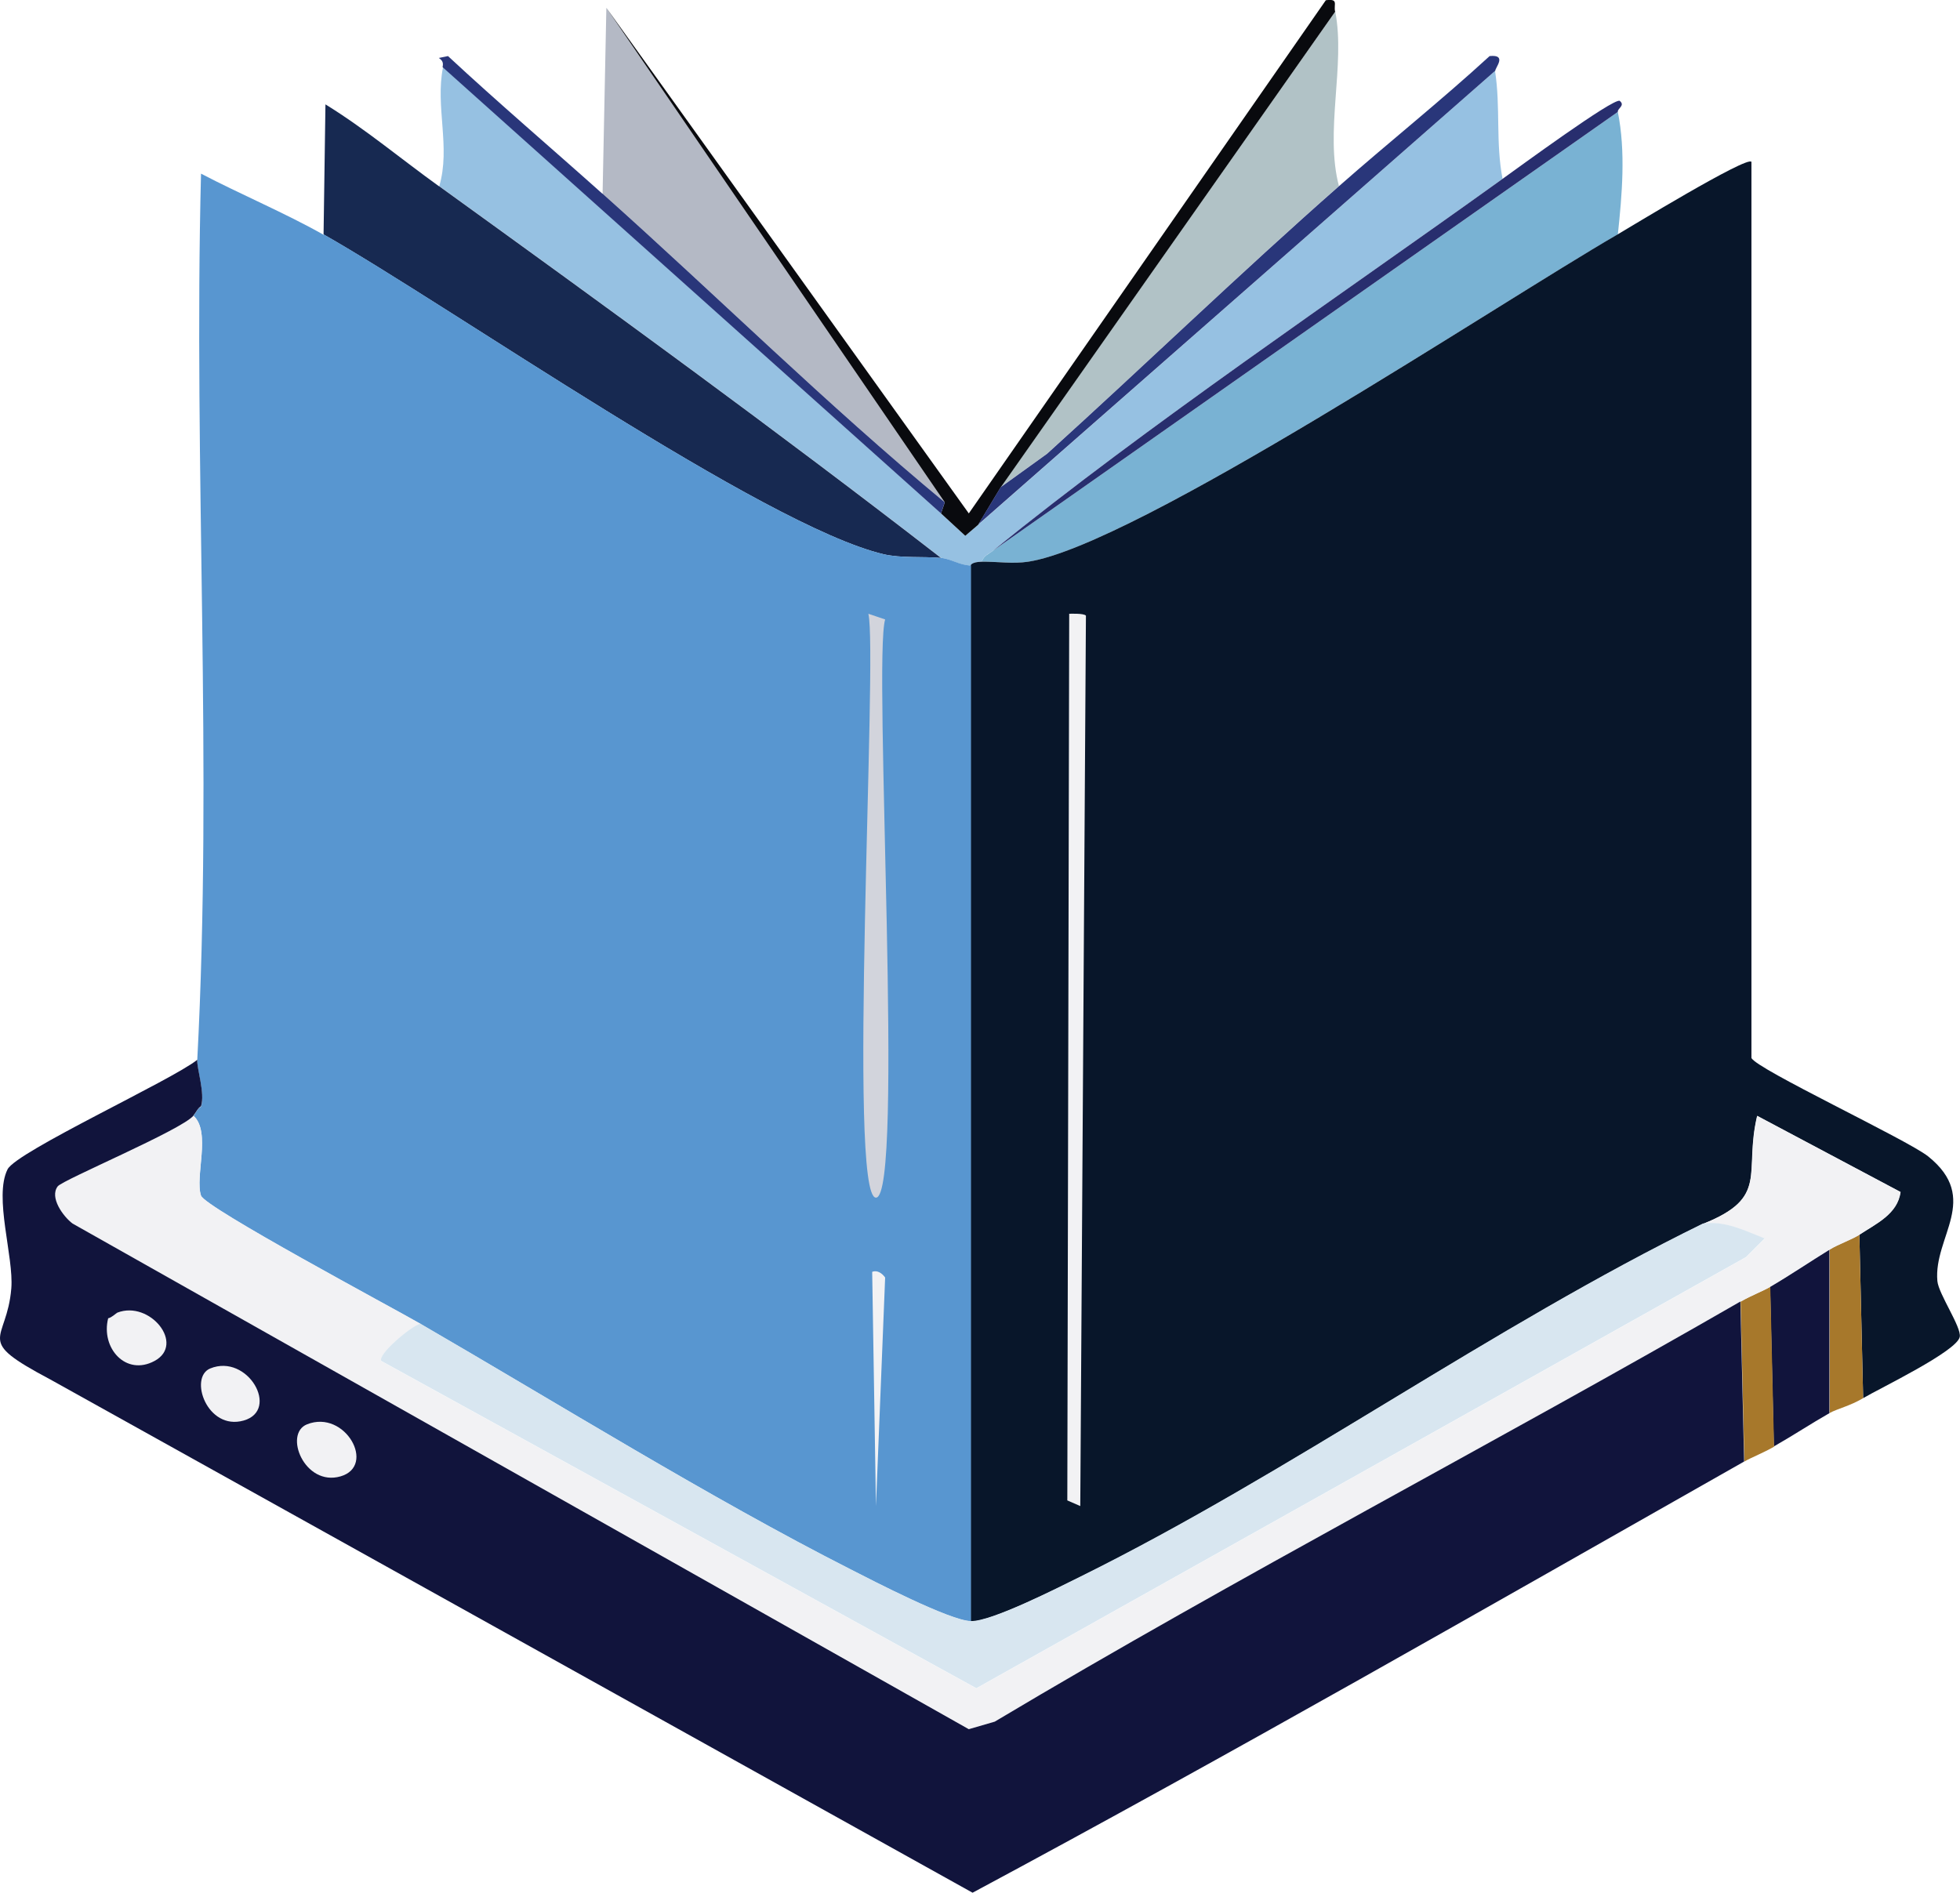 <?xml version="1.0" encoding="UTF-8"?>
<svg id="Layer_2" data-name="Layer 2" xmlns="http://www.w3.org/2000/svg" viewBox="0 0 83.17 80.33">
  <defs>
    <style>
      .cls-1 {
        fill: #29367a;
      }

      .cls-2 {
        fill: #f2f2f4;
      }

      .cls-3 {
        fill: #d2d4dc;
      }

      .cls-4 {
        fill: #b1c2c6;
      }

      .cls-5 {
        fill: #08162a;
      }

      .cls-6 {
        fill: #96c1e2;
      }

      .cls-7 {
        fill: #79b2d3;
      }

      .cls-8 {
        fill: #a7782b;
      }

      .cls-9 {
        fill: #b4b9c5;
      }

      .cls-10 {
        fill: #172951;
      }

      .cls-11 {
        fill: #282e6e;
      }

      .cls-12 {
        fill: #11143c;
      }

      .cls-13 {
        fill: #5896d0;
      }

      .cls-14 {
        fill: #d8e6f0;
      }

      .cls-15 {
        fill: #090a0e;
      }
    </style>
  </defs>
  <g id="Layer_1-2" data-name="Layer 1">
    <g id="Generative_Object" data-name="Generative Object">
      <g>
        <g>
          <path class="cls-6" d="M39.93,21.79l1.03.95.55-.47L63.44,3.01c.24,1.54.02,3.05.32,4.58-6.97,5.01-15.04,10.44-21.62,15.78-.17.13-.42.22-.47.47-.45,0-.45.16-.47.16-.49,0-.84-.28-1.26-.32-6.98-5.41-14.14-10.61-21.3-15.78.49-1.66-.18-3.38.16-5.05l21.14,18.94Z"/>
          <path class="cls-10" d="M18.63,7.9c7.16,5.17,14.32,10.37,21.3,15.78-.76-.07-1.68.02-2.45-.16-5.07-1.21-18.38-10.52-23.75-13.57l.08-5.52c1.69,1.04,3.21,2.32,4.81,3.47Z"/>
          <path class="cls-7" d="M68.65,9.95c-5.07,2.92-20.45,13.18-25.01,13.89-.65.1-1.34-.01-1.97,0,.05-.25.31-.34.47-.47l26.51-18.62c.34,1.68.18,3.52,0,5.21Z"/>
          <path class="cls-9" d="M40.09,21.32c-5.02-4.16-9.66-8.76-14.52-13.1l.16-7.89,14.36,20.99Z"/>
          <path class="cls-4" d="M56.81,7.9c-4.2,3.69-8.23,7.61-12.39,11.36l-1.97,1.42L56.66.49c.44,2.27-.46,5.1.16,7.42Z"/>
          <path class="cls-15" d="M56.66.49l-14.2,20.2-.95,1.58-.55.47-1.03-.95.16-.47L25.73.33l15.38,21.46L56.26.01c.55-.07.33.16.39.47Z"/>
          <path class="cls-11" d="M68.65,4.75l-26.51,18.62c6.58-5.34,14.65-10.77,21.62-15.78.62-.44,4.7-3.44,4.97-3.31.25.2-.11.33-.08.47Z"/>
          <path class="cls-1" d="M63.44,3.01l-21.93,19.25.95-1.58,1.97-1.42c4.15-3.75,8.19-7.67,12.39-11.36,2.11-1.86,4.32-3.62,6.39-5.52.77-.08.22.51.24.63Z"/>
          <path class="cls-1" d="M25.57,8.22c4.86,4.34,9.5,8.94,14.52,13.1l-.16.47L18.78,2.85c.04-.19,0-.28-.16-.39l.39-.08c2.14,1.99,4.37,3.89,6.55,5.84Z"/>
          <g>
            <path class="cls-5" d="M79.06,59.34l-.16-6.94c.7-.46,1.61-.88,1.74-1.81l-6.08-3.23c-.58,2.45.54,3.45-2.29,4.58-8.97,4.39-17.54,10.59-26.43,14.99-.92.45-3.8,1.91-4.65,1.89V24s.02-.15.47-.16c.63-.01,1.32.1,1.97,0,4.56-.7,19.94-10.96,25.01-13.89.43-.25,5.52-3.36,5.68-3.08v38.03c.18.46,6.61,3.47,7.5,4.18,2.24,1.8.22,3.41.39,5.29.05.55,1.03,1.96.95,2.37-.12.61-3.39,2.18-4.1,2.6Z"/>
            <path class="cls-2" d="M45.37,26.05s.63-.03.71.08l-.24,37.79-.55-.24.08-37.63Z"/>
          </g>
          <g>
            <path class="cls-13" d="M13.74,9.95c5.37,3.05,18.67,12.36,23.75,13.57.76.18,1.69.09,2.45.16.43.04.77.31,1.26.32v44.81c-.89-.02-4.15-1.71-5.13-2.21-5.95-3.03-12.39-7.03-18.23-10.41-1.16-.67-9.14-4.93-9.31-5.44-.27-.8.44-2.7-.32-3.39.1-.12.16-.31.32-.39.18-.54-.18-1.59-.16-1.97.66-12.51-.16-25.11.16-37.63,1.64.86,3.63,1.7,5.21,2.6Z"/>
            <path class="cls-3" d="M36.85,26.05l.71.24c-.52,1.72.83,24.54-.39,24.54s.08-23.04-.32-24.77Z"/>
            <path class="cls-2" d="M37.01,53.98c.22-.09.43.07.55.24l-.39,9.7-.16-9.94Z"/>
          </g>
        </g>
        <g>
          <path class="cls-12" d="M77.64,59.97c-.79.45-1.56.96-2.37,1.42l-.16-6.79c.83-.48,1.7-1.07,2.52-1.58v6.94Z"/>
          <path class="cls-8" d="M79.06,59.34c-.55.33-1.1.45-1.42.63v-6.94c.38-.24.95-.43,1.26-.63l.16,6.94Z"/>
          <path class="cls-8" d="M75.12,54.61l.16,6.79c-.47.27-.93.44-1.26.63l-.16-6.79c.47-.27.96-.45,1.26-.63Z"/>
          <path class="cls-2" d="M17.84,56.19c-.39.09-1.84,1.31-1.66,1.58l25.25,13.89,32.66-18.3.79-.79c-.84-.33-1.68-.76-2.6-.63,2.82-1.12,1.71-2.13,2.29-4.58l6.08,3.23c-.12.94-1.04,1.35-1.74,1.81-.31.21-.88.4-1.26.63-.83.51-1.7,1.1-2.52,1.58-.3.18-.79.36-1.26.63-10.48,6.04-21.24,11.63-31.64,17.83l-1.1.32L3.08,51.93c-.41-.3-.99-1.11-.63-1.58.22-.28,5.25-2.38,5.76-3,.76.69.05,2.59.32,3.39.17.51,8.15,4.77,9.31,5.44Z"/>
          <path class="cls-14" d="M72.28,51.93c.92-.13,1.76.3,2.6.63l-.79.79-32.66,18.3-25.25-13.89c-.18-.26,1.27-1.49,1.66-1.58,5.84,3.39,12.28,7.39,18.23,10.41.98.5,4.24,2.19,5.13,2.21s3.74-1.44,4.65-1.89c8.89-4.4,17.46-10.6,26.43-14.99Z"/>
          <g>
            <path class="cls-12" d="M8.21,47.35c-.51.61-5.54,2.72-5.76,3-.36.47.23,1.28.63,1.58l38.03,21.46,1.1-.32c10.39-6.2,21.16-11.79,31.64-17.83l.16,6.79c-10.88,6.17-21.72,12.39-32.74,18.3L2.14,58.55c-3.3-1.75-1.85-1.53-1.66-3.87.11-1.34-.75-3.87-.16-5.05.37-.75,6.98-3.79,8.05-4.65-.02.38.34,1.43.16,1.97-.15.09-.22.28-.32.39Z"/>
            <path class="cls-2" d="M13.03,60.45c1.62-.64,2.95,1.77,1.42,2.21s-2.43-1.81-1.42-2.21Z"/>
            <path class="cls-2" d="M4.98,55.71c1.38-.53,2.89,1.34,1.58,2.05-1.22.66-2.29-.55-1.97-1.81.15-.03.33-.21.39-.24Z"/>
            <path class="cls-2" d="M8.92,58.08c1.59-.65,2.97,1.77,1.42,2.21s-2.34-1.83-1.42-2.21Z"/>
          </g>
        </g>
      </g>
    </g>
  </g>
</svg>
